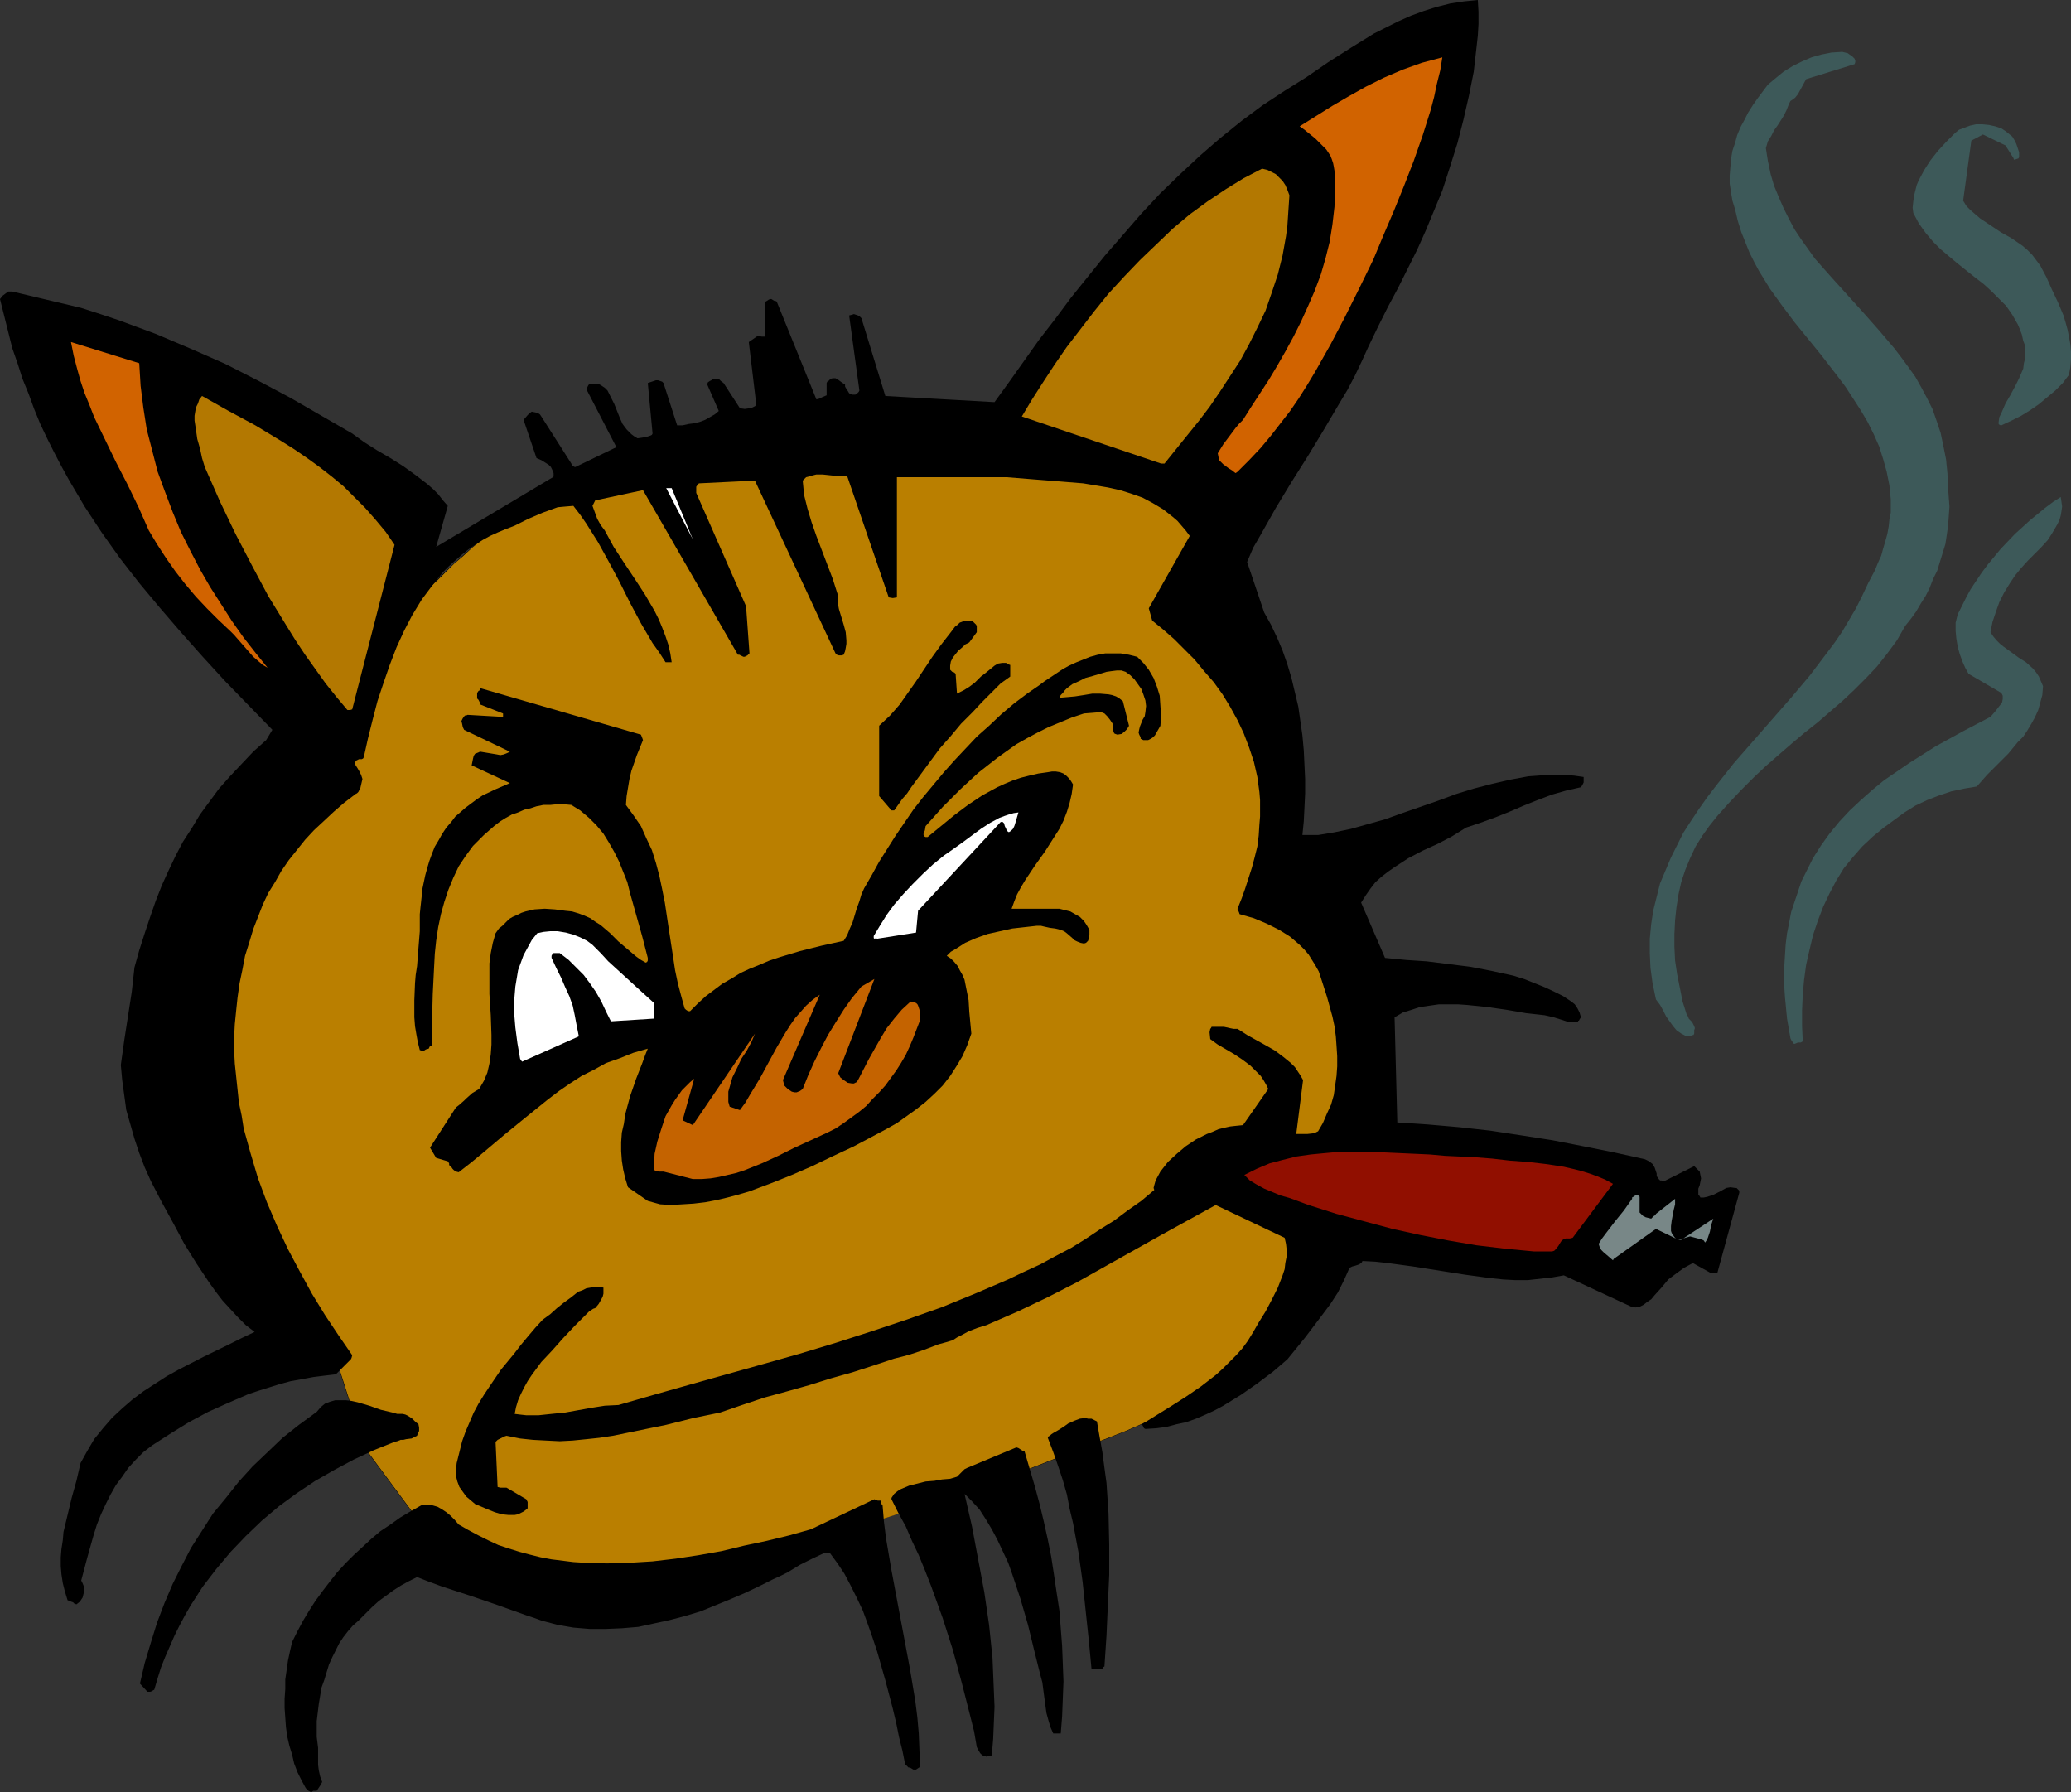 <?xml version="1.0" encoding="UTF-8" standalone="no"?>
<svg
   version="1.0"
   width="129.724mm"
   height="112.245mm"
   id="svg23"
   sodipodi:docname="Cat Smoking a Cigar.wmf"
   xmlns:inkscape="http://www.inkscape.org/namespaces/inkscape"
   xmlns:sodipodi="http://sodipodi.sourceforge.net/DTD/sodipodi-0.dtd"
   xmlns="http://www.w3.org/2000/svg"
   xmlns:svg="http://www.w3.org/2000/svg">
  <rect width="100%" height="100%" fill="#333333" stroke="none"/>
  <sodipodi:namedview
     id="namedview23"
     pagecolor="#ffffff"
     bordercolor="#000000"
     borderopacity="0.25"
     inkscape:showpageshadow="2"
     inkscape:pageopacity="0.0"
     inkscape:pagecheckerboard="0"
     inkscape:deskcolor="#d1d1d1"
     inkscape:document-units="mm" />
  <defs
     id="defs1">
    <pattern
       id="WMFhbasepattern"
       patternUnits="userSpaceOnUse"
       width="6"
       height="6"
       x="0"
       y="0" />
  </defs>
  <path
     style="fill:none;stroke:#000000;stroke-width:0.162px;stroke-linecap:round;stroke-linejoin:round;stroke-miterlimit:4;stroke-dasharray:none;stroke-opacity:1"
     d="m 192.304,101.655 h -0.485 -1.616 l -2.424,0.162 -3.394,0.323 -4.04,0.485 -4.686,0.485 -5.171,0.808 -5.494,0.97 -5.979,1.293 -6.141,1.778 -6.302,1.778 -6.302,2.424 -6.141,2.747 -6.141,2.909 -5.818,3.555 -5.333,4.202 -5.01,4.04 -4.363,3.879 -3.717,3.555 -3.232,3.555 -2.909,3.071 -2.262,2.747 -1.939,2.747 -1.616,2.263 -1.293,1.939 -0.97,1.778 -0.646,1.616 -0.485,1.131 -0.485,1.131 -0.162,0.646 -0.162,0.485 v 0 l -9.373,24.08 -25.048,26.666 -0.323,-0.162 -0.646,-0.162 h -0.808 -1.131 l -1.293,0.323 -1.293,0.485 -1.293,0.97 -1.293,1.455 -1.131,1.939 -0.808,2.909 -0.485,3.555 -0.162,4.202 0.323,5.495 1.131,6.303 1.616,7.596 2.262,8.889 2.747,9.05 2.747,8.081 2.747,7.434 2.586,6.626 2.747,5.818 2.424,5.01 2.424,4.525 2.262,3.717 2.101,3.394 1.778,2.586 1.616,2.101 1.454,1.778 1.293,1.131 0.646,0.808 0.646,0.485 0.162,0.162 8.08,25.212 19.877,26.828 h 0.323 l 1.131,0.485 1.939,0.485 2.424,0.808 3.07,0.808 3.717,0.97 4.202,0.808 4.686,0.808 4.848,0.646 5.494,0.323 5.656,0.162 5.979,-0.162 6.141,-0.485 6.302,-0.97 6.464,-1.455 6.464,-1.939 6.302,-2.101 5.818,-1.939 5.656,-2.101 5.333,-1.616 4.686,-1.616 4.525,-1.293 4.202,-1.455 3.555,-1.131 3.394,-0.97 2.747,-0.808 2.424,-0.808 1.939,-0.646 1.616,-0.323 1.131,-0.323 0.646,-0.162 0.323,-0.162 37.168,-14.545 30.381,-13.414 18.746,-27.797 0.162,-0.323 0.162,-1.131 0.485,-1.939 0.485,-2.263 0.808,-2.586 0.808,-3.232 0.808,-3.232 0.97,-3.555 0.646,-3.555 0.97,-3.555 0.646,-3.555 0.808,-3.232 0.485,-3.071 0.485,-2.586 0.323,-2.263 0.162,-1.455 v -1.455 l -0.162,-2.263 v -2.747 l -0.323,-3.071 -0.162,-3.555 -0.323,-3.717 -0.485,-3.879 -0.485,-3.879 -0.646,-4.04 -0.646,-3.555 -0.808,-3.555 -0.97,-3.232 -1.293,-2.747 -1.131,-2.101 -1.616,-1.616 -1.616,-0.97 -1.616,-0.808 -1.616,-0.97 -1.131,-1.293 -1.131,-1.616 -0.97,-1.778 -0.97,-1.939 -0.646,-1.939 -0.646,-2.101 -0.485,-1.939 -0.485,-1.939 -0.323,-1.778 -0.323,-1.455 -0.162,-1.293 v -0.97 -0.646 -0.323 l -10.666,-35.878 -6.787,-27.959 -25.048,-13.252 -68.842,-8.081"
     id="path1" />
  <path
     style="fill:#ba7f00;fill-opacity:1;fill-rule:evenodd;stroke:none"
     d="m 192.304,101.655 h -0.646 -0.646 -0.808 l -1.131,0.162 h -1.454 l -1.454,0.162 -1.778,0.162 -1.939,0.162 -2.101,0.323 -2.262,0.162 -2.424,0.323 -2.424,0.485 -2.747,0.323 -2.747,0.485 -2.747,0.646 -2.909,0.646 -3.07,0.646 -6.141,1.616 -3.07,0.808 -3.232,1.131 -3.07,1.131 -3.232,1.131 -3.07,1.293 -3.07,1.293 -3.07,1.616 -3.07,1.616 -2.909,1.616 -2.909,1.939 -2.747,1.939 -2.586,2.101 -2.586,2.101 -2.424,1.939 -2.262,2.101 -2.101,1.778 -1.939,1.939 -1.778,1.778 -1.778,1.616 -1.454,1.778 -1.616,1.455 -1.293,1.616 -1.131,1.455 -1.131,1.293 -1.131,1.455 -0.808,1.293 -0.97,1.131 -0.646,1.131 -0.646,0.97 -0.646,0.97 -0.646,0.97 -0.323,0.808 -0.485,0.808 -0.323,0.808 -0.485,1.293 -0.323,0.97 -0.162,0.646 -0.162,0.485 v 0 l -9.373,24.08 -25.048,26.666 v 0 l -0.162,-0.162 h -0.646 l -0.97,-0.162 h -1.131 l -1.293,0.162 -0.646,0.323 -0.646,0.323 -0.646,0.323 -0.646,0.646 -0.808,0.646 -0.485,0.808 -0.646,0.97 -0.485,0.97 -0.485,1.293 -0.323,1.616 -0.323,1.616 -0.162,1.778 -0.162,2.101 v 2.263 l 0.162,2.586 0.323,2.747 0.323,3.071 0.485,3.394 0.485,1.778 0.323,1.939 0.485,1.939 0.485,1.939 0.485,2.101 0.485,2.101 0.646,2.263 0.646,2.424 1.293,4.525 1.454,4.525 1.293,4.202 1.454,4.04 1.454,3.717 1.293,3.555 1.293,3.394 1.293,3.232 1.293,2.909 1.293,2.909 1.293,2.586 1.293,2.424 1.293,2.424 1.131,2.101 1.131,1.939 1.131,1.778 0.97,1.778 1.131,1.616 0.97,1.293 0.808,1.293 0.97,1.131 0.808,0.97 0.646,0.97 0.646,0.646 0.646,0.646 0.646,0.646 0.323,0.485 0.323,0.323 0.323,0.323 0.323,0.162 0.162,0.162 v 0 l 8.08,25.212 19.877,26.828 h 0.162 0.162 l 0.485,0.323 0.646,0.162 0.97,0.323 0.97,0.323 1.131,0.323 1.293,0.323 1.616,0.485 1.454,0.323 1.778,0.485 1.939,0.485 2.101,0.323 2.101,0.485 2.262,0.323 2.424,0.323 2.424,0.485 2.586,0.162 2.586,0.323 2.747,0.162 2.747,0.162 h 2.909 2.909 l 3.07,-0.162 3.07,-0.162 3.07,-0.323 3.07,-0.485 3.232,-0.485 3.232,-0.646 3.07,-0.808 3.232,-0.808 3.394,-1.131 3.07,-0.97 3.232,-1.131 3.07,-0.97 2.909,-1.131 2.747,-0.808 2.747,-0.97 2.747,-0.808 2.586,-0.97 2.424,-0.808 2.424,-0.808 2.262,-0.646 2.101,-0.646 2.101,-0.646 1.939,-0.646 1.939,-0.646 1.778,-0.485 1.778,-0.646 1.616,-0.485 1.454,-0.485 1.293,-0.323 1.293,-0.485 1.131,-0.162 1.131,-0.323 0.97,-0.323 0.808,-0.323 0.646,-0.162 0.646,-0.162 0.485,-0.162 0.485,-0.162 h 0.162 l 0.323,-0.162 v 0 l 37.168,-14.545 30.381,-13.414 18.746,-27.797 v -0.162 l 0.162,-0.162 v -0.485 l 0.162,-0.808 0.323,-0.808 0.162,-0.808 0.323,-1.131 0.162,-1.131 0.485,-1.455 0.323,-1.293 0.808,-3.071 0.808,-3.394 0.808,-3.555 1.778,-7.111 0.646,-3.555 0.808,-3.232 0.323,-1.455 0.162,-1.616 0.323,-1.293 0.162,-1.293 0.162,-1.131 0.162,-0.97 0.162,-0.808 v -0.808 -1.455 l -0.162,-1.131 v -1.131 -1.293 l -0.162,-1.455 v -1.455 l -0.162,-1.616 -0.162,-3.555 -0.323,-3.717 -0.485,-3.879 -0.485,-3.879 -0.646,-4.04 -0.646,-3.717 -0.808,-3.394 -0.485,-1.616 -0.485,-1.616 -0.646,-1.455 -0.646,-1.293 -0.485,-1.131 -0.808,-1.131 -0.646,-0.808 -0.808,-0.646 -0.808,-0.646 -0.808,-0.323 -0.808,-0.323 -0.808,-0.323 -0.808,-0.485 -0.646,-0.646 -1.293,-1.293 -1.131,-1.616 -0.97,-1.778 -0.97,-1.939 -0.646,-2.101 -0.646,-1.939 -0.485,-1.939 -0.485,-1.939 -0.323,-1.778 -0.162,-1.455 -0.162,-1.455 -0.162,-0.97 v -0.323 -0.323 -0.162 l -10.666,-35.878 -6.787,-27.959 -25.048,-13.252 z"
     id="path2" />
  <path
     style="fill:#000000;fill-opacity:1;fill-rule:evenodd;stroke:none"
     d="m 74.174,423.911 h 0.808 l 0.646,-0.97 0.323,-0.485 0.323,-0.646 -0.485,-1.293 -0.323,-1.455 -0.162,-1.293 v -4.04 l -0.162,-1.293 -0.162,-1.293 v -3.717 l 0.485,-4.04 0.646,-3.879 0.646,-1.778 1.131,-3.717 0.808,-1.778 0.808,-1.616 0.808,-1.616 0.97,-1.455 1.131,-1.455 1.131,-1.293 1.293,-1.131 1.616,-1.616 1.616,-1.616 1.616,-1.455 1.778,-1.293 1.778,-1.293 1.778,-1.131 1.778,-0.97 1.939,-0.97 2.909,1.131 3.07,1.131 6.464,2.101 6.626,2.263 6.787,2.424 1.939,0.646 1.778,0.646 3.717,0.97 3.717,0.646 3.878,0.323 h 3.717 l 3.878,-0.162 3.878,-0.323 3.717,-0.808 3.717,-0.808 3.717,-0.97 3.717,-1.131 3.555,-1.455 3.555,-1.455 3.394,-1.455 3.394,-1.616 3.232,-1.616 1.778,-0.808 1.616,-0.808 2.909,-1.778 2.909,-1.455 2.747,-1.293 h 0.323 0.323 0.808 l 1.778,2.424 1.616,2.424 1.454,2.747 1.454,2.909 1.454,3.071 1.131,3.071 1.131,3.232 1.131,3.394 1.939,6.788 1.778,6.788 0.808,3.394 0.646,3.232 0.808,3.232 0.646,3.232 0.162,0.162 v 0.162 0 h 0.162 l 0.162,0.162 0.323,0.323 h 0.323 l 0.808,0.485 h 0.646 l 0.97,-0.646 -0.162,-3.879 -0.162,-4.04 -0.323,-3.717 -0.485,-3.879 -1.293,-7.757 -1.454,-7.757 -1.454,-7.757 -1.454,-7.757 -1.293,-7.596 -0.485,-3.879 -0.323,-3.879 -0.162,-0.162 -0.162,-0.323 v -0.162 -0.162 l -0.162,-0.323 h -0.646 l -0.485,-0.162 -0.323,-0.162 -15.029,7.111 -5.171,1.455 -5.333,1.293 -5.333,1.131 -5.333,1.293 -5.494,0.97 -5.333,0.808 -5.494,0.646 -5.333,0.323 -5.494,0.162 -5.333,-0.162 -2.586,-0.162 -2.586,-0.323 -2.586,-0.323 -2.586,-0.485 -2.586,-0.646 -2.424,-0.646 -2.586,-0.808 -2.424,-0.808 -2.424,-1.131 -2.262,-1.131 -2.424,-1.293 -2.262,-1.293 -0.97,-1.131 -0.97,-0.97 -0.97,-0.808 -0.97,-0.646 -1.131,-0.646 -1.131,-0.323 -1.293,-0.162 -1.454,0.162 -2.586,1.455 -2.424,1.455 -2.262,1.616 -2.424,1.616 -2.101,1.778 -2.101,1.939 -2.101,1.939 -1.939,1.939 -1.939,2.101 -1.778,2.263 -1.616,2.101 -1.778,2.424 -1.454,2.263 -1.454,2.424 -1.293,2.424 -1.293,2.586 -0.485,2.101 -0.485,2.263 -0.323,2.263 -0.323,2.263 v 2.263 l -0.162,2.263 v 2.263 l 0.162,2.263 0.162,2.263 0.323,2.263 0.485,2.101 0.646,2.101 0.485,2.101 0.808,2.101 0.97,1.939 0.97,1.778 0.323,0.323 0.323,0.323 0.323,0.162 0.323,0.162 z"
     id="path3" />
  <path
     style="fill:#000000;fill-opacity:1;fill-rule:evenodd;stroke:none"
     d="m 233.512,415.831 0.646,-0.162 h 0.323 l 0.323,-0.162 0.323,-3.879 0.162,-3.879 0.162,-3.717 -0.162,-3.879 -0.162,-3.879 -0.162,-3.879 -0.808,-7.757 -1.131,-7.757 -1.454,-7.757 -1.454,-7.757 -1.778,-7.757 1.778,1.778 1.778,1.939 1.454,2.263 1.454,2.424 1.293,2.424 1.293,2.747 1.293,2.747 0.97,2.747 1.939,5.818 1.778,6.141 1.454,5.98 1.454,5.818 0.485,1.778 0.485,3.717 0.485,3.555 0.485,1.778 0.485,1.616 0.646,1.455 h 1.778 l 0.323,-4.04 0.162,-4.202 0.162,-4.04 -0.162,-4.202 -0.162,-4.202 -0.323,-4.202 -0.323,-4.202 -0.646,-4.202 -0.646,-4.364 -0.646,-4.202 -0.808,-4.04 -0.97,-4.364 -0.97,-4.04 -1.131,-4.202 -2.424,-8.242 -0.485,-0.162 -0.97,-0.646 -0.485,-0.162 -11.635,4.848 -0.646,0.323 -0.485,0.485 -0.646,0.646 -0.646,0.646 -1.616,0.485 -1.939,0.162 -1.778,0.323 -2.101,0.162 -1.939,0.485 -1.939,0.485 -1.939,0.808 -0.808,0.485 -0.808,0.646 -0.323,0.485 -0.323,0.485 v 0.162 0.162 l 1.616,3.232 1.778,3.232 1.454,3.394 1.616,3.394 1.454,3.555 1.454,3.717 2.747,7.596 2.424,7.596 2.101,7.757 1.939,7.596 0.97,3.879 0.646,3.717 0.323,0.646 0.485,0.808 0.485,0.485 0.485,0.162 z"
     id="path4" />
  <path
     style="fill:#000000;fill-opacity:1;fill-rule:evenodd;stroke:none"
     d="m 35.067,400.477 h 0.485 l 0.485,-0.162 0.162,-0.162 0.323,-0.162 0.808,-2.747 0.808,-2.586 0.97,-2.424 1.131,-2.586 1.131,-2.586 1.131,-2.263 1.293,-2.424 1.293,-2.263 2.909,-4.525 3.232,-4.202 3.394,-4.04 3.555,-3.717 3.878,-3.717 4.04,-3.394 4.202,-3.071 4.363,-2.909 4.525,-2.586 4.525,-2.424 4.848,-2.263 4.848,-1.939 0.646,-0.162 0.808,-0.323 h 0.646 l 0.646,-0.162 1.293,-0.162 0.646,-0.323 0.646,-0.323 0.162,-0.485 0.323,-0.646 v -0.808 l -0.162,-0.808 -0.646,-0.485 -0.808,-0.808 -0.97,-0.646 -0.646,-0.323 -0.646,-0.162 h -1.293 l -1.131,-0.323 -2.747,-0.646 -2.747,-0.97 -2.747,-0.808 -1.454,-0.323 -1.293,-0.162 H 80.638 79.346 l -1.131,0.323 -1.293,0.485 -0.97,0.808 -0.97,1.131 -4.202,3.071 -3.878,3.071 -3.555,3.394 -3.555,3.394 -3.232,3.555 -3.07,3.879 -3.07,3.717 -2.586,4.04 -2.586,4.04 -2.262,4.364 -2.101,4.202 -1.939,4.525 -1.778,4.687 -1.454,4.687 -1.454,4.848 -1.131,4.848 1.778,1.939 z"
     id="path5" />
  <path
     style="fill:#000000;fill-opacity:1;fill-rule:evenodd;stroke:none"
     d="m 259.368,395.144 h 1.293 l 0.162,-0.162 h 0.162 v 0 l 0.162,-0.162 v -0.162 l 0.323,-0.162 0.485,-7.273 0.323,-7.273 0.323,-7.111 v -7.273 l -0.162,-7.273 -0.485,-7.273 -0.485,-3.555 -0.485,-3.717 -0.646,-3.555 -0.646,-3.717 -0.646,-0.323 -0.646,-0.323 h -0.808 l -0.646,-0.162 -1.293,0.162 -1.293,0.485 -1.454,0.646 -1.131,0.808 -1.293,0.808 -1.131,0.646 -0.485,0.323 -0.323,0.323 -0.323,0.162 -0.162,0.323 1.293,3.394 1.131,3.232 1.131,3.394 0.97,3.394 0.646,3.394 0.808,3.394 1.293,6.949 0.97,6.949 1.454,13.737 0.646,6.788 h 0.323 z"
     id="path6" />
  <path
     style="fill:#000000;fill-opacity:1;fill-rule:evenodd;stroke:none"
     d="m 18.907,379.144 0.323,-0.485 0.323,-0.485 0.162,-0.646 0.162,-0.646 v -0.646 -0.646 l -0.323,-0.808 -0.323,-0.646 1.454,-5.495 1.454,-5.172 0.808,-2.586 0.97,-2.424 1.131,-2.424 1.131,-2.263 1.293,-2.263 1.454,-1.939 1.454,-2.101 1.778,-1.939 1.778,-1.778 2.101,-1.616 2.262,-1.455 2.262,-1.455 4.202,-2.586 4.525,-2.424 4.686,-2.101 4.848,-2.101 2.424,-0.808 2.586,-0.808 2.586,-0.808 2.424,-0.646 2.747,-0.485 2.586,-0.485 2.586,-0.323 2.747,-0.323 3.555,-3.555 v 0 l 0.162,-0.323 0.162,-0.646 -3.232,-4.687 -3.232,-4.848 -3.07,-5.01 -2.909,-5.333 -2.747,-5.172 -2.586,-5.495 -2.424,-5.656 -2.101,-5.656 -1.778,-5.98 -0.808,-2.909 -0.808,-2.909 -0.485,-3.071 -0.646,-3.071 -0.323,-3.071 -0.323,-3.071 -0.323,-3.071 -0.162,-3.071 v -3.232 l 0.162,-3.071 0.323,-3.232 0.323,-3.071 0.485,-3.394 0.646,-3.071 0.646,-3.394 0.97,-3.071 0.97,-3.232 1.131,-2.909 1.131,-2.909 1.293,-2.747 1.616,-2.586 1.454,-2.586 1.778,-2.586 1.939,-2.424 1.939,-2.424 2.101,-2.263 2.262,-2.101 2.424,-2.263 2.424,-2.101 2.747,-2.101 0.323,-0.162 0.323,-0.323 0.485,-0.97 0.485,-2.101 -0.162,-0.485 -0.162,-0.485 -0.485,-0.97 -0.485,-0.808 -0.323,-0.485 -0.162,-0.485 0.162,-0.485 0.162,-0.162 0.646,-0.323 h 0.646 l 0.323,-0.162 0.162,-0.323 0.97,-4.364 1.131,-4.525 1.131,-4.364 1.454,-4.364 1.454,-4.202 1.616,-4.202 1.778,-3.879 1.939,-3.717 2.262,-3.717 2.424,-3.232 2.586,-3.232 1.454,-1.455 1.454,-1.293 1.454,-1.293 1.616,-1.293 1.616,-1.131 1.778,-1.131 1.778,-0.97 1.778,-0.808 1.939,-0.808 2.101,-0.808 3.232,-1.616 3.394,-1.455 1.778,-0.646 1.778,-0.646 1.778,-0.162 1.939,-0.162 1.616,2.101 1.454,2.101 2.747,4.364 2.586,4.687 2.586,4.848 2.424,4.848 2.586,4.848 2.747,4.687 1.616,2.263 1.454,2.263 h 1.454 l -0.323,-2.101 -0.485,-2.101 -0.646,-1.939 -0.808,-2.101 -0.808,-1.939 -0.97,-1.939 -2.262,-3.879 -2.424,-3.717 -2.586,-3.879 -2.424,-3.717 -2.101,-3.879 -0.485,-0.646 -0.485,-0.646 -0.808,-1.455 -1.131,-3.071 0.162,-0.323 0.162,-0.323 0.323,-0.646 11.312,-2.424 22.462,38.949 h 0.323 l 0.323,0.162 0.646,0.323 h 0.323 l 0.323,-0.162 0.323,-0.162 0.485,-0.485 -0.808,-11.151 -11.797,-26.828 v -0.808 -0.646 l 0.323,-0.485 0.323,-0.323 13.251,-0.646 19.069,40.888 0.323,0.323 0.485,0.162 h 0.646 l 0.485,-0.162 0.323,-0.808 0.162,-0.808 0.162,-0.97 v -0.808 l -0.162,-1.939 -0.485,-1.778 -1.131,-3.717 -0.323,-1.778 v -0.808 -0.97 l -1.131,-3.555 -1.293,-3.394 -1.293,-3.394 -1.293,-3.394 -1.131,-3.232 -0.97,-3.232 -0.808,-3.232 -0.323,-3.394 0.323,-0.323 0.485,-0.485 0.646,-0.162 0.485,-0.162 1.293,-0.323 h 1.454 l 3.07,0.323 h 1.454 1.293 l 9.858,28.767 0.97,0.162 0.97,-0.162 v -28.444 h 26.018 l 5.979,0.485 6.141,0.485 5.979,0.485 2.909,0.485 2.909,0.485 2.909,0.646 2.586,0.808 2.747,0.97 2.424,1.293 2.424,1.455 2.262,1.778 1.131,0.97 0.97,1.131 0.97,1.131 0.97,1.293 -9.696,17.131 0.808,2.909 2.586,2.101 2.586,2.263 2.424,2.424 2.424,2.424 2.262,2.747 2.262,2.586 2.101,2.909 1.778,2.909 1.778,3.232 1.454,3.071 1.293,3.394 1.131,3.394 0.808,3.555 0.485,3.555 0.162,1.939 v 1.939 1.939 l -0.162,1.939 -0.162,2.586 -0.323,2.586 -0.646,2.586 -0.646,2.424 -1.616,5.01 -0.808,2.263 -0.97,2.424 v 0.162 l 0.323,0.646 0.162,0.485 3.394,0.97 3.07,1.293 2.909,1.455 1.293,0.808 1.293,0.808 1.131,0.97 1.131,0.97 1.131,1.131 0.97,1.131 0.808,1.293 0.808,1.293 0.808,1.455 0.485,1.455 1.454,4.525 1.293,4.687 0.485,2.263 0.323,2.424 0.162,2.263 0.162,2.424 v 2.424 l -0.162,2.263 -0.323,2.263 -0.323,2.263 -0.646,2.263 -0.97,2.101 -0.97,2.263 -1.131,1.939 -0.646,0.323 -0.485,0.162 -1.454,0.162 h -1.293 -1.293 l 1.616,-12.767 -0.646,-1.131 -0.646,-0.97 -0.646,-0.97 -0.97,-0.97 -1.778,-1.455 -1.939,-1.455 -2.262,-1.293 -4.363,-2.424 -2.262,-1.455 h -0.97 l -0.808,-0.162 -1.454,-0.323 h -1.454 -1.454 l -0.162,0.323 -0.162,0.162 -0.162,0.808 0.162,1.616 1.778,1.293 1.939,1.131 1.939,1.131 1.939,1.293 1.939,1.455 1.616,1.616 0.808,0.808 0.646,0.97 0.646,1.131 0.485,0.97 -5.979,8.566 -1.616,0.162 -1.454,0.162 -1.454,0.323 -1.293,0.323 -1.454,0.646 -1.293,0.485 -2.586,1.293 -2.424,1.616 -2.101,1.778 -2.101,1.939 -1.778,2.263 -1.131,2.101 -0.323,1.131 -0.162,0.646 0.162,0.485 -3.07,2.586 -3.232,2.263 -3.232,2.424 -3.394,2.101 -3.394,2.263 -3.394,2.101 -3.717,1.939 -3.555,1.939 -3.878,1.778 -3.717,1.778 -7.918,3.394 -7.918,3.232 -8.242,2.909 -8.242,2.747 -8.565,2.747 -8.565,2.586 -8.565,2.424 -17.291,4.848 -8.565,2.424 -8.403,2.424 -3.232,0.162 -3.07,0.485 -6.302,1.131 -3.232,0.323 -3.07,0.323 h -2.909 l -1.454,-0.162 -1.293,-0.162 0.323,-1.616 0.485,-1.616 0.646,-1.455 0.808,-1.616 0.808,-1.455 0.97,-1.455 2.262,-3.071 2.586,-2.747 2.586,-2.909 2.747,-2.909 2.747,-2.747 0.646,-0.646 0.485,-0.323 0.485,-0.323 0.485,-0.162 0.808,-0.97 0.646,-1.131 0.323,-0.646 0.162,-0.646 v -0.808 -0.646 l -1.131,-0.162 h -0.97 l -0.97,0.162 -0.97,0.162 -0.97,0.485 -0.97,0.323 -1.616,1.293 -1.778,1.293 -1.616,1.293 -1.616,1.455 -1.778,1.293 -1.778,1.939 -1.778,2.101 -1.616,1.939 -1.616,2.101 -3.07,3.717 -2.747,4.04 -1.293,1.939 -1.293,2.101 -1.131,2.101 -0.97,2.263 -0.97,2.263 -0.808,2.263 -0.646,2.586 -0.646,2.586 -0.162,1.616 v 1.455 l 0.323,1.293 0.485,1.293 0.808,1.131 0.808,1.131 0.97,0.808 1.131,0.97 3.07,1.293 1.616,0.646 1.616,0.485 1.616,0.162 h 1.454 l 0.808,-0.162 0.646,-0.323 0.646,-0.323 0.646,-0.485 h 0.162 l 0.162,-0.323 v -0.162 -0.485 -0.808 l -0.162,-0.323 -0.162,-0.323 -4.686,-2.747 h -0.97 -0.485 l -0.646,-0.162 -0.485,-10.666 0.485,-0.485 0.646,-0.323 0.646,-0.323 0.323,-0.162 0.485,-0.162 3.232,0.646 3.07,0.323 3.07,0.162 3.232,0.162 3.07,-0.162 3.232,-0.323 3.07,-0.323 3.232,-0.485 6.302,-1.293 6.302,-1.293 6.464,-1.616 6.302,-1.293 5.171,-1.778 5.333,-1.778 5.333,-1.455 5.171,-1.455 5.171,-1.616 5.171,-1.455 5.01,-1.616 4.848,-1.616 1.939,-0.485 1.778,-0.485 3.394,-1.131 3.394,-1.293 1.778,-0.485 1.616,-0.485 0.97,-0.646 0.97,-0.485 1.778,-0.97 2.101,-0.808 2.101,-0.646 3.717,-1.616 3.717,-1.616 7.11,-3.394 6.949,-3.555 6.626,-3.717 6.626,-3.717 6.626,-3.717 6.464,-3.555 6.464,-3.555 16.322,7.757 0.323,1.455 0.162,1.455 v 1.455 l -0.323,1.616 -0.162,1.455 -0.485,1.455 -1.131,2.909 -1.454,2.909 -1.454,2.747 -1.616,2.586 -1.293,2.263 -1.293,2.101 -1.293,1.778 -1.454,1.616 -1.616,1.616 -1.616,1.616 -1.616,1.455 -3.555,2.747 -3.555,2.424 -3.555,2.263 -3.394,2.101 -3.394,2.101 0.162,0.323 0.162,0.323 0.162,0.323 0.323,0.162 2.586,-0.162 2.424,-0.323 2.424,-0.646 2.262,-0.485 2.262,-0.808 2.262,-0.97 2.101,-0.97 2.101,-1.131 2.101,-1.293 2.101,-1.293 3.717,-2.586 3.878,-2.909 3.394,-2.909 4.202,-5.172 4.04,-5.333 1.939,-2.586 1.778,-2.747 1.454,-2.909 1.293,-2.909 0.323,-0.162 0.323,-0.162 0.646,-0.162 0.485,-0.162 0.485,-0.162 0.485,-0.323 0.162,-0.162 0.162,-0.323 3.07,0.162 2.909,0.323 5.979,0.808 6.141,0.97 6.141,0.97 5.979,0.808 3.07,0.323 2.909,0.162 h 2.909 l 2.909,-0.323 2.909,-0.323 2.747,-0.485 15.998,7.434 0.97,0.162 0.97,-0.162 0.97,-0.485 0.808,-0.646 0.97,-0.646 0.808,-0.97 1.616,-1.778 0.808,-0.97 0.808,-0.97 1.939,-1.455 1.778,-1.293 2.101,-1.131 4.363,2.424 h 0.646 l 0.323,-0.162 h 0.485 l 5.171,-18.909 v -0.485 l -0.323,-0.323 -0.323,-0.323 h -0.323 l -1.131,-0.162 -0.97,0.162 -1.454,0.808 -1.616,0.808 -1.454,0.485 -0.808,0.162 h -0.808 l -0.162,-0.323 -0.323,-0.323 v -0.808 -0.646 l 0.323,-0.808 0.323,-1.616 -0.162,-0.808 -0.162,-0.808 -0.646,-0.646 -0.162,-0.162 -0.485,-0.485 -7.11,3.555 h -0.323 l -0.323,-0.162 h -0.323 l -0.323,-0.323 -0.162,-0.323 -0.323,-0.323 v -0.646 l -0.162,-0.485 -0.323,-0.97 -0.485,-0.808 -0.808,-0.646 -0.97,-0.485 -7.272,-1.616 -7.272,-1.455 -7.434,-1.455 -7.272,-1.131 -7.434,-1.131 -7.272,-0.808 -7.434,-0.646 -7.272,-0.485 -0.646,-24.888 1.939,-1.131 2.101,-0.646 1.939,-0.646 2.262,-0.323 2.262,-0.323 h 2.262 2.262 l 2.262,0.162 4.686,0.485 4.525,0.646 4.686,0.808 4.363,0.485 2.101,0.485 2.101,0.646 0.97,0.323 0.97,0.162 h 0.97 l 0.808,-0.162 v -0.162 h 0.162 l 0.162,-0.323 0.323,-0.485 -0.323,-1.131 -0.485,-0.97 -0.646,-0.97 -0.808,-0.646 -1.939,-1.293 -1.939,-0.97 -2.424,-1.131 -2.424,-0.97 -2.424,-0.97 -2.586,-0.808 -5.171,-1.131 -5.01,-0.97 -5.171,-0.646 -5.171,-0.646 -4.848,-0.323 -5.01,-0.485 -5.656,-13.091 1.131,-1.778 1.131,-1.616 1.131,-1.455 1.454,-1.293 1.454,-1.131 1.616,-1.131 3.232,-2.101 3.394,-1.778 3.555,-1.616 3.394,-1.778 3.394,-2.101 3.394,-1.131 3.555,-1.293 3.232,-1.293 3.394,-1.455 3.232,-1.293 3.394,-1.293 3.394,-0.97 3.555,-0.808 0.323,-0.485 0.323,-0.646 v -0.646 -0.646 l -2.262,-0.323 -2.101,-0.162 h -2.262 -2.101 l -2.101,0.162 -2.262,0.162 -4.363,0.808 -4.202,0.97 -4.363,1.131 -4.202,1.293 -4.363,1.616 -4.202,1.455 -4.202,1.455 -4.04,1.455 -4.04,1.131 -4.04,1.131 -3.878,0.808 -1.939,0.323 -1.939,0.323 h -1.939 -1.778 l 0.323,-3.232 0.162,-3.232 0.162,-3.394 v -3.394 l -0.162,-3.394 -0.162,-3.394 -0.323,-3.555 -0.485,-3.394 -0.485,-3.394 -0.808,-3.394 -0.808,-3.394 -0.97,-3.232 -1.131,-3.232 -1.293,-3.071 -1.454,-3.071 -1.616,-2.909 -4.04,-11.959 1.454,-3.394 1.778,-3.071 3.555,-6.303 3.717,-6.141 3.878,-6.141 3.717,-6.141 3.717,-6.303 1.939,-3.232 1.778,-3.394 1.616,-3.394 1.616,-3.555 2.262,-4.687 2.262,-4.525 2.424,-4.525 2.262,-4.525 2.262,-4.525 2.101,-4.687 1.939,-4.687 1.939,-4.687 1.778,-5.495 1.778,-5.656 1.454,-5.656 1.293,-5.656 1.131,-5.656 0.646,-5.656 0.323,-2.909 0.162,-2.747 V 2.747 L 349.864,0 l -3.232,0.323 -3.232,0.485 -3.232,0.808 -3.07,0.97 -3.07,1.131 -2.909,1.293 -2.909,1.455 -2.909,1.455 -5.494,3.394 -5.333,3.394 -2.586,1.778 -2.586,1.778 -5.171,3.232 -5.171,3.394 -5.01,3.717 -5.01,4.04 -4.848,4.202 -4.686,4.364 -4.686,4.525 -4.525,4.848 -4.202,4.848 -4.363,5.01 -4.04,5.01 -4.04,5.01 -3.717,5.01 -3.878,5.01 -3.555,5.01 -3.555,5.01 -3.394,4.687 -25.856,-1.455 -5.656,-18.424 -0.162,-0.162 -0.162,-0.162 -0.162,-0.162 h -0.162 l -0.162,-0.162 -0.485,-0.162 -0.485,-0.162 -0.485,0.162 -0.646,0.162 2.424,17.777 -0.162,0.323 -0.485,0.485 -0.323,0.162 h -0.646 l -0.808,-0.323 -0.485,-0.808 -0.323,-0.485 -0.162,-0.323 v -0.485 l -0.323,-0.162 -0.485,-0.323 -0.646,-0.485 -0.808,-0.485 h -0.646 l -0.646,0.162 -0.162,0.323 -0.485,0.323 -0.162,0.323 v 2.909 l -1.131,0.485 -0.646,0.323 -0.646,0.162 -9.373,-23.111 -0.162,-0.162 h -0.323 l -0.808,-0.485 h -0.323 l -0.323,0.162 -0.485,0.323 -0.323,0.162 v 8.242 h -0.808 l -0.97,-0.162 -2.101,1.455 1.778,14.868 -0.323,0.323 -0.323,0.162 -0.323,0.162 -0.646,0.162 -1.131,0.162 -1.131,-0.162 -3.878,-5.98 -0.646,-0.485 -0.485,-0.485 h -1.454 l -0.323,0.323 -0.323,0.162 -0.485,0.323 -0.162,0.485 2.747,6.303 -0.97,0.808 -1.131,0.646 -1.131,0.646 -1.293,0.485 -1.293,0.323 -1.293,0.162 -1.454,0.323 h -1.293 l -3.232,-10.02 -0.323,-0.323 -0.485,-0.162 -0.485,-0.162 h -0.485 l -0.97,0.323 -0.97,0.323 1.131,11.959 -0.162,0.323 -0.323,0.162 -0.97,0.323 -0.97,0.162 -1.131,0.162 -0.808,-0.485 -0.646,-0.485 -1.131,-1.131 -0.97,-1.293 -0.646,-1.455 -0.646,-1.616 -0.646,-1.616 -0.808,-1.616 -0.808,-1.616 -0.323,-0.323 -0.323,-0.323 -0.485,-0.323 -0.485,-0.323 -0.646,-0.323 h -0.646 -0.646 l -0.808,0.162 v 0 l -0.162,0.162 -0.162,0.323 -0.323,0.646 7.11,13.737 -9.696,4.687 h -0.162 l -0.323,-0.162 -0.323,-0.162 -0.162,-0.485 -7.11,-11.151 -0.323,-0.485 -0.485,-0.323 -0.646,-0.162 -0.808,-0.162 -0.485,0.323 -0.485,0.485 -0.97,1.131 3.07,9.05 1.131,0.485 1.293,0.808 0.485,0.323 0.485,0.485 0.323,0.646 0.323,0.808 v 0.323 0.485 l -0.162,0.162 -27.634,16.485 2.747,-9.697 -1.131,-1.293 -1.131,-1.455 -1.293,-1.293 -1.293,-1.131 -2.747,-2.101 -2.909,-2.101 -3.07,-1.939 -3.07,-1.778 -3.07,-1.939 -2.909,-2.101 L 76.114,98.422 68.842,94.22 61.246,90.18 53.328,86.14 45.248,82.584 41.046,80.807 36.845,79.029 32.482,77.413 28.118,75.797 23.755,74.342 19.23,72.888 2.909,69.009 H 1.939 L 1.293,69.494 0.646,69.978 0,70.787 l 0.97,3.879 0.97,3.879 0.97,3.879 1.293,3.717 1.131,3.555 1.454,3.555 1.293,3.555 1.454,3.555 1.616,3.394 1.616,3.232 1.778,3.394 1.778,3.232 3.717,6.303 4.04,6.141 4.363,6.141 4.525,5.818 4.848,5.818 5.01,5.818 5.171,5.818 5.333,5.818 5.494,5.656 5.656,5.818 -1.454,2.424 -3.07,2.747 -2.747,2.909 -2.747,2.909 -2.586,2.909 -2.262,3.071 -2.262,3.071 -1.939,3.232 -2.101,3.232 -1.778,3.394 -1.616,3.394 -1.616,3.555 -1.454,3.717 -1.293,3.717 -1.293,3.879 -1.293,4.04 -1.131,4.04 -0.646,5.818 -1.778,11.475 -0.808,5.818 0.323,3.555 0.485,3.555 0.485,3.555 0.97,3.394 0.97,3.394 1.131,3.394 1.293,3.394 1.454,3.232 2.586,5.01 2.747,5.01 2.586,4.848 2.909,4.687 2.909,4.364 1.616,2.263 1.616,2.101 1.778,1.939 1.778,1.939 1.939,1.939 2.101,1.616 -3.07,1.455 -2.909,1.455 -5.979,2.909 -5.979,3.071 -2.909,1.616 -2.747,1.778 -2.747,1.778 -2.586,1.939 -2.424,2.101 -2.424,2.263 -2.101,2.424 -2.101,2.586 -1.616,2.747 -1.616,2.909 -0.97,4.202 -1.131,4.04 -0.97,4.04 -0.97,4.04 -0.162,1.939 -0.323,2.101 -0.162,1.939 v 2.101 l 0.162,1.939 0.323,2.101 0.485,1.939 0.646,2.101 0.485,0.162 0.323,0.162 0.485,0.162 0.323,0.323 0.485,0.162 z"
     id="path7" />
  <path
     style="fill:#788787;fill-opacity:1;fill-rule:evenodd;stroke:none"
     d="m 382.022,298.015 10.019,-7.111 5.333,2.586 2.747,-0.808 2.424,0.646 0.485,0.162 0.323,0.162 0.323,0.485 0.323,-0.485 0.323,-0.646 0.485,-1.455 0.323,-1.616 0.485,-1.455 -7.595,5.01 h -0.485 l -0.485,-0.162 h -0.162 l -0.485,-0.485 -0.323,-0.485 -0.323,-0.485 -0.162,-0.485 v -1.131 l 0.162,-1.293 0.485,-2.586 0.323,-1.293 v -1.293 l -4.525,3.555 -0.162,0.323 -0.323,0.162 -0.646,0.646 -0.646,-0.162 -0.646,-0.162 -0.646,-0.323 -0.485,-0.485 -0.323,-0.323 v -0.323 -0.808 -0.646 -1.455 -0.485 l -0.323,-0.323 -0.162,-0.162 h -0.323 l -0.646,0.485 -0.323,0.162 v 0.323 l -1.939,2.747 -2.101,2.586 -2.101,2.747 -0.97,1.293 -0.808,1.293 0.162,0.485 0.162,0.485 0.323,0.485 0.485,0.485 1.131,0.97 1.131,0.97 z"
     id="path8" />
  <path
     style="fill:#910f00;fill-opacity:1;fill-rule:evenodd;stroke:none"
     d="m 363.115,296.237 h 4.363 l 0.485,-0.162 0.323,-0.323 0.646,-0.808 0.485,-0.808 0.323,-0.485 0.485,-0.323 0.485,-0.162 h 0.97 l 0.646,-0.162 9.534,-12.767 -1.778,-0.97 -1.939,-0.808 -1.778,-0.646 -2.101,-0.646 -1.939,-0.485 -2.101,-0.485 -4.202,-0.646 -4.202,-0.485 -4.363,-0.323 -4.202,-0.485 -4.202,-0.323 -6.949,-0.323 -3.555,-0.323 -3.555,-0.162 -7.11,-0.323 -3.555,-0.162 h -3.555 -3.555 l -3.555,0.323 -3.394,0.323 -3.394,0.485 -3.232,0.808 -3.07,0.808 -3.07,1.293 -2.909,1.455 1.293,1.293 1.616,0.97 1.778,0.97 1.939,0.808 1.939,0.808 2.262,0.646 4.363,1.616 6.626,2.101 6.626,1.778 6.626,1.778 6.626,1.455 6.626,1.293 6.626,1.131 6.787,0.808 z"
     id="path9" />
  <path
     style="fill:#000000;fill-opacity:1;fill-rule:evenodd;stroke:none"
     d="m 156.267,285.086 2.586,0.162 2.747,-0.162 2.586,-0.162 2.747,-0.323 2.586,-0.485 2.747,-0.646 2.424,-0.646 2.747,-0.808 5.171,-1.939 4.848,-1.939 4.848,-2.101 4.686,-2.263 5.171,-2.424 5.171,-2.747 2.424,-1.293 2.586,-1.455 2.262,-1.616 2.262,-1.616 2.262,-1.778 2.101,-1.939 1.939,-1.939 1.778,-2.263 1.454,-2.263 1.454,-2.424 1.131,-2.586 0.97,-2.747 -0.485,-5.172 -0.162,-2.747 -0.485,-2.424 -0.485,-2.424 -0.485,-1.131 -0.646,-1.131 -0.485,-0.97 -0.808,-0.97 -0.808,-0.808 -0.97,-0.646 0.97,-0.97 1.131,-0.646 2.262,-1.455 2.586,-1.131 2.747,-0.97 2.909,-0.646 2.909,-0.646 2.909,-0.323 2.909,-0.323 h 0.97 l 0.646,0.162 1.454,0.323 1.293,0.162 1.293,0.323 0.808,0.323 0.646,0.485 1.293,1.131 0.485,0.485 0.646,0.323 0.808,0.323 0.808,0.162 0.485,-0.162 0.162,-0.162 0.323,-0.323 0.162,-0.485 0.162,-0.97 v -1.131 l -0.646,-1.131 -0.646,-0.97 -0.97,-0.97 -1.131,-0.646 -1.131,-0.646 -1.293,-0.323 -1.293,-0.323 h -1.454 -9.858 l 0.646,-1.778 0.646,-1.616 0.97,-1.778 0.97,-1.616 2.262,-3.394 2.424,-3.394 2.262,-3.555 1.131,-1.778 0.97,-1.939 0.808,-2.101 0.646,-2.101 0.485,-2.101 0.323,-2.263 -0.485,-0.808 -0.485,-0.646 -0.646,-0.646 -0.646,-0.485 -0.808,-0.323 -0.97,-0.162 h -0.97 l -0.97,0.162 -2.262,0.323 -2.101,0.485 -1.939,0.485 -1.939,0.646 -1.939,0.808 -1.778,0.808 -1.778,0.97 -1.778,0.97 -3.394,2.263 -3.232,2.424 -6.302,5.172 h -0.485 l -0.323,-0.162 -0.162,-0.323 v -0.323 l 0.323,-0.808 0.162,-0.97 4.04,-4.525 2.101,-2.101 2.101,-2.101 2.101,-1.939 2.101,-1.939 2.262,-1.778 2.262,-1.778 2.262,-1.616 2.262,-1.616 2.586,-1.455 2.424,-1.293 2.586,-1.293 2.747,-1.131 2.747,-1.131 2.909,-0.97 2.101,-0.162 1.939,-0.162 0.808,0.323 0.646,0.646 0.646,0.808 0.646,0.97 v 0.485 0.323 l 0.162,0.97 0.162,0.162 v 0.323 l 0.323,0.162 0.485,0.162 0.97,-0.162 0.646,-0.485 0.646,-0.646 0.485,-0.808 -1.454,-5.818 -0.808,-0.646 -0.808,-0.485 -0.97,-0.323 -0.808,-0.162 -1.939,-0.162 h -1.939 l -1.939,0.323 -2.101,0.323 -1.778,0.162 -1.939,0.162 0.323,-0.646 0.485,-0.485 0.485,-0.646 0.485,-0.485 1.293,-0.97 1.454,-0.646 1.616,-0.808 1.778,-0.485 1.616,-0.485 1.616,-0.485 1.131,-0.162 1.293,-0.162 h 1.131 l 0.97,0.323 1.131,0.808 0.97,0.97 0.808,1.131 0.808,1.131 0.485,1.293 0.485,1.455 0.162,1.293 -0.162,1.455 -0.162,0.97 -0.485,0.808 -0.646,1.616 -0.162,0.646 -0.162,0.808 0.162,0.485 0.323,0.646 v 0.323 l 0.323,0.162 0.323,0.162 h 0.485 0.646 l 0.646,-0.323 0.485,-0.323 0.485,-0.485 0.646,-1.131 0.646,-1.131 0.162,-2.424 -0.162,-2.263 -0.162,-2.424 -0.646,-2.101 -0.808,-2.101 -1.131,-1.939 -1.293,-1.616 -1.454,-1.455 -1.939,-0.485 -1.939,-0.323 h -1.939 -1.778 l -1.778,0.323 -1.778,0.485 -1.616,0.646 -1.616,0.646 -1.778,0.808 -1.454,0.808 -2.909,1.939 -1.454,0.97 -1.293,0.97 -2.586,1.778 -3.232,2.424 -3.07,2.586 -2.909,2.747 -2.909,2.586 -2.747,2.909 -2.586,2.747 -2.586,2.909 -2.424,2.909 -2.424,2.909 -2.262,2.909 -2.101,3.071 -2.101,3.071 -1.939,3.071 -1.939,3.071 -1.778,3.232 -1.778,3.071 -0.646,1.455 -0.485,1.616 -0.646,1.778 -0.485,1.616 -0.485,1.616 -0.646,1.455 -0.646,1.616 -0.808,1.293 -5.171,1.131 -5.171,1.293 -4.848,1.455 -2.424,0.808 -2.262,0.97 -2.424,0.97 -2.101,0.97 -2.101,1.293 -2.262,1.293 -1.939,1.455 -1.939,1.455 -1.939,1.778 -1.778,1.778 h -0.485 l -0.485,-0.323 -0.323,-0.323 -0.808,-2.909 -0.808,-3.071 -0.646,-3.071 -0.485,-3.232 -0.97,-6.303 -0.97,-6.465 -0.646,-3.232 -0.646,-3.071 -0.808,-3.071 -0.97,-3.071 -1.293,-2.747 -1.293,-2.909 -1.778,-2.586 -1.778,-2.424 0.162,-2.101 0.323,-1.939 0.323,-1.939 0.485,-2.101 1.293,-3.717 1.454,-3.555 v 0 l -0.162,-0.485 -0.323,-0.808 -37.976,-10.99 -0.162,0.162 v 0.323 l -0.323,0.162 -0.323,0.485 v 1.293 l 0.323,0.323 0.162,0.323 0.162,0.323 0.162,0.485 5.333,2.101 v 0.808 l -8.403,-0.485 -0.323,0.162 h -0.323 l -0.485,0.646 -0.162,0.323 -0.162,0.323 0.162,0.646 0.162,0.808 0.323,0.646 10.827,5.172 -0.646,0.323 -0.808,0.323 -0.808,0.162 -0.808,-0.162 -1.939,-0.323 -1.939,-0.323 h -0.162 l -0.323,0.162 -0.808,0.323 -0.323,0.485 -0.162,0.646 -0.162,0.808 -0.162,0.808 9.05,4.202 -3.394,1.455 -3.07,1.455 -1.454,0.97 -2.586,1.939 -1.293,1.131 -1.131,0.97 -0.97,1.293 -1.131,1.293 -0.97,1.455 -0.808,1.455 -0.97,1.616 -0.646,1.616 -0.646,1.778 -0.485,1.616 -0.485,1.778 -0.646,3.071 -0.323,3.071 -0.162,1.455 -0.162,1.616 v 4.04 l -0.323,4.04 -0.323,4.202 -0.323,2.101 -0.162,1.939 -0.162,4.04 v 2.101 1.939 l 0.162,2.101 0.323,1.939 0.323,1.778 0.485,1.939 0.485,0.162 h 0.485 l 0.485,-0.323 0.646,-0.162 0.162,-0.323 0.162,-0.323 0.485,-0.162 V 241.45 l 0.162,-6.141 0.323,-6.465 0.162,-3.071 0.323,-3.071 0.485,-3.232 0.646,-3.071 0.808,-2.909 0.97,-2.909 1.131,-2.747 1.293,-2.747 1.616,-2.424 1.778,-2.424 1.293,-1.293 1.293,-1.293 1.293,-1.131 1.293,-1.131 1.293,-0.97 1.293,-0.808 1.454,-0.808 1.454,-0.485 1.454,-0.646 1.454,-0.323 1.454,-0.485 1.616,-0.323 h 1.616 l 1.616,-0.162 h 1.616 l 1.778,0.162 2.101,1.293 2.101,1.778 1.778,1.778 1.616,1.939 1.293,2.101 1.293,2.263 1.131,2.263 0.97,2.424 0.97,2.424 0.646,2.586 1.454,5.172 1.454,5.172 1.293,5.01 v 0.646 l -0.162,0.323 -0.323,0.162 -1.131,-0.646 -1.131,-0.808 -2.101,-1.778 -2.101,-1.778 -1.939,-1.939 -2.262,-1.939 -1.293,-0.808 -1.131,-0.808 -1.454,-0.646 -1.293,-0.485 -1.616,-0.485 -1.616,-0.162 -2.424,-0.323 -2.424,-0.162 -2.424,0.162 -2.101,0.485 -0.97,0.323 -0.97,0.485 -1.131,0.485 -0.808,0.485 -0.808,0.808 -0.808,0.808 -0.808,0.646 -0.808,1.131 -0.646,2.263 -0.485,2.424 -0.323,2.424 v 2.424 4.848 l 0.323,5.01 0.162,4.687 v 2.263 l -0.162,2.263 -0.323,2.263 -0.485,2.101 -0.808,1.939 -1.131,1.939 -0.808,0.485 -0.808,0.485 -1.454,1.293 -0.485,0.485 -1.293,1.131 -0.646,0.485 -6.141,9.535 1.454,2.424 2.747,0.808 0.323,0.485 v 0.323 l 0.162,0.323 0.323,0.162 0.323,0.485 0.323,0.323 0.485,0.323 0.646,0.162 2.909,-2.263 2.747,-2.263 5.171,-4.364 5.171,-4.202 5.01,-4.04 2.747,-2.101 2.586,-1.778 2.747,-1.778 2.909,-1.455 2.909,-1.616 3.232,-1.131 3.232,-1.293 3.394,-0.97 -0.646,1.616 -0.646,1.778 -1.454,3.717 -1.454,4.202 -1.131,4.202 -0.323,2.263 -0.485,2.101 -0.162,2.263 v 2.101 l 0.162,2.263 0.323,2.101 0.485,2.101 0.646,2.101 4.686,3.232 z"
     id="path10" />
  <path
     style="fill:#c46300;fill-opacity:1;fill-rule:evenodd;stroke:none"
     d="m 164.024,279.106 h 2.101 l 2.101,-0.162 1.939,-0.323 2.101,-0.485 2.101,-0.485 1.939,-0.646 4.04,-1.616 3.878,-1.778 3.878,-1.939 3.878,-1.778 3.878,-1.778 1.939,-0.97 1.939,-1.293 1.778,-1.293 1.778,-1.293 1.778,-1.455 1.454,-1.616 1.616,-1.616 1.454,-1.616 1.293,-1.778 1.293,-1.778 1.131,-1.778 1.131,-1.939 0.97,-2.101 0.808,-1.939 0.808,-2.101 0.808,-2.101 v -1.293 l -0.162,-1.131 -0.323,-0.97 -0.162,-0.323 -0.323,-0.323 h -0.162 l -0.323,-0.162 -0.808,-0.162 -2.101,1.939 -1.778,2.101 -1.778,2.263 -1.454,2.424 -2.747,4.848 -2.586,5.01 -0.323,0.485 -0.323,0.162 -0.323,0.162 h -0.485 l -0.97,-0.162 -0.97,-0.646 -0.808,-0.646 -0.485,-0.97 8.565,-22.303 -3.07,1.778 -2.262,2.747 -1.939,2.747 -1.939,3.071 -1.778,2.909 -1.616,3.071 -1.616,3.232 -1.454,3.232 -1.293,3.232 -0.646,0.485 -0.808,0.323 h -0.485 l -0.646,-0.162 -0.485,-0.323 -0.485,-0.323 -0.323,-0.323 -0.485,-0.485 -0.162,-0.646 -0.162,-0.646 8.726,-20.202 -1.616,1.131 -1.616,1.455 -1.293,1.455 -1.293,1.455 -1.131,1.616 -1.131,1.778 -2.101,3.555 -4.04,7.434 -2.262,3.717 -1.131,1.939 -1.293,1.778 -2.424,-0.808 -0.323,-1.131 v -1.293 -1.131 l 0.323,-1.131 0.323,-1.131 0.323,-1.131 1.131,-2.263 0.97,-2.101 1.293,-1.939 1.131,-2.101 0.808,-1.939 -14.706,21.656 -2.424,-1.131 2.747,-9.858 -0.97,0.808 -0.97,0.97 -0.97,0.97 -0.808,1.131 -0.808,1.131 -0.808,1.293 -1.454,2.586 -0.97,2.909 -0.97,3.071 -0.646,2.909 -0.162,3.071 v 0.485 l 0.162,0.323 0.162,0.162 h 0.323 l 0.646,0.162 h 0.97 z"
     id="path11" />
  <path
     style="fill:#ffffff;fill-opacity:1;fill-rule:evenodd;stroke:none"
     d="m 123.624,251.308 13.413,-5.98 -0.485,-2.424 -0.485,-2.586 -0.485,-2.263 -0.808,-2.263 -0.97,-2.101 -0.97,-2.263 -1.131,-2.263 -1.131,-2.424 v -0.485 l 0.162,-0.323 0.323,-0.323 h 1.454 l 2.101,1.616 1.778,1.778 1.778,1.778 1.454,1.939 1.454,2.101 1.293,2.263 1.131,2.424 1.131,2.263 10.181,-0.646 v -3.717 l -3.394,-3.071 -3.717,-3.394 -3.717,-3.394 -1.778,-1.939 -1.939,-1.939 -1.293,-0.97 -1.616,-0.808 -1.616,-0.646 -1.778,-0.485 -1.939,-0.323 h -1.778 l -1.616,0.162 -1.454,0.323 -1.293,1.616 -0.97,1.778 -0.97,1.778 -0.646,1.778 -0.646,1.778 -0.323,1.939 -0.323,1.939 -0.162,1.939 -0.162,1.939 v 1.939 l 0.323,3.879 0.485,3.717 0.646,3.717 0.323,0.485 z"
     id="path12" />
  <path
     style="fill:#3d5959;fill-opacity:1;fill-rule:evenodd;stroke:none"
     d="m 425.654,246.783 h 0.646 l 0.323,-0.162 0.162,-0.162 -0.162,-3.555 v -3.717 l 0.162,-3.717 0.323,-3.555 0.485,-3.555 0.808,-3.555 0.808,-3.394 1.131,-3.394 1.293,-3.394 1.454,-3.071 1.616,-3.071 1.778,-2.909 2.101,-2.586 2.262,-2.586 2.586,-2.424 2.586,-2.101 2.424,-1.778 2.424,-1.778 2.586,-1.616 2.747,-1.293 2.909,-1.131 2.909,-0.97 3.07,-0.646 2.909,-0.485 2.424,-2.747 5.01,-5.01 2.262,-2.747 1.293,-1.293 0.97,-1.455 0.97,-1.616 0.808,-1.455 0.808,-1.778 0.485,-1.778 0.485,-1.778 0.162,-2.101 -0.485,-1.131 -0.485,-1.131 -0.646,-0.97 -0.808,-0.97 -1.616,-1.455 -1.778,-1.131 -1.778,-1.293 -1.778,-1.293 -0.808,-0.646 -0.808,-0.808 -0.808,-0.97 -0.646,-0.97 0.485,-2.424 0.808,-2.424 0.808,-2.263 1.131,-2.263 1.293,-2.101 1.293,-1.939 1.454,-1.778 1.616,-1.778 1.454,-1.455 1.616,-1.616 1.616,-1.778 1.131,-1.778 1.131,-1.939 0.485,-0.97 0.323,-1.131 0.162,-0.97 0.162,-1.131 -0.162,-1.131 -0.162,-1.131 -1.778,1.131 -1.939,1.455 -1.778,1.455 -1.778,1.455 -3.555,3.232 -3.394,3.555 -3.07,3.717 -1.454,1.939 -1.293,1.939 -1.293,1.939 -1.131,2.101 -0.97,1.939 -0.97,1.939 -0.485,1.939 v 1.939 l 0.162,1.778 0.323,1.939 0.485,1.778 0.646,1.778 0.646,1.455 0.808,1.455 7.757,4.525 0.323,0.646 v 0.808 l -0.162,0.808 -0.485,0.646 -1.131,1.455 -1.131,1.293 -6.464,3.394 -6.464,3.555 -3.07,1.939 -3.07,1.939 -3.07,2.101 -3.07,2.101 -2.747,2.263 -2.747,2.424 -2.586,2.424 -2.424,2.586 -2.262,2.747 -2.101,2.909 -1.939,3.071 -1.616,3.232 -1.131,2.263 -0.808,2.424 -0.808,2.424 -0.808,2.424 -0.485,2.586 -0.485,2.424 -0.323,2.586 -0.323,5.172 v 2.424 2.586 l 0.162,2.424 0.485,5.01 0.808,4.687 0.323,0.646 0.323,0.323 0.162,0.323 h 0.162 z"
     id="path13" />
  <path
     style="fill:#3d5959;fill-opacity:1;fill-rule:evenodd;stroke:none"
     d="m 399.313,245.329 h 0.646 l 0.808,-0.323 h 0.162 l 0.162,-0.323 v -0.323 -0.485 l 0.162,-0.485 -0.162,-0.485 -0.485,-0.97 -0.808,-0.808 -0.162,-0.485 -0.323,-0.485 -0.97,-3.071 -0.646,-3.232 -0.646,-3.232 -0.485,-3.232 -0.162,-3.232 v -3.071 l 0.162,-3.232 0.323,-3.071 0.485,-3.071 0.646,-2.909 0.97,-2.909 1.131,-2.747 1.293,-2.747 1.616,-2.586 1.616,-2.263 1.939,-2.424 2.747,-3.071 2.909,-3.071 2.909,-2.909 2.909,-2.747 6.141,-5.333 3.07,-2.586 3.07,-2.424 5.979,-5.172 2.747,-2.586 2.747,-2.747 2.586,-2.747 2.424,-3.071 2.262,-3.071 1.939,-3.394 1.293,-1.616 1.293,-1.778 1.131,-1.939 1.131,-1.778 0.97,-1.939 0.808,-2.101 0.97,-1.939 0.646,-2.101 0.646,-2.101 0.646,-2.101 0.323,-2.101 0.323,-2.263 0.162,-2.263 0.162,-2.263 -0.162,-2.101 -0.162,-2.263 -0.162,-3.555 -0.323,-3.232 -0.646,-3.232 -0.646,-3.071 -0.97,-2.909 -0.97,-2.747 -1.293,-2.586 -1.293,-2.424 -1.454,-2.586 -1.616,-2.263 -1.778,-2.424 -1.616,-2.101 -3.717,-4.364 -3.717,-4.202 -7.595,-8.404 -3.717,-4.202 -1.616,-2.263 -1.616,-2.263 -1.616,-2.424 -1.293,-2.424 -1.293,-2.586 -1.131,-2.586 -1.131,-2.747 -0.808,-2.747 -0.646,-3.071 -0.485,-3.071 0.485,-1.616 0.808,-1.293 0.646,-1.293 0.808,-1.131 1.454,-2.263 0.646,-1.293 0.646,-1.616 0.323,-0.646 0.485,-0.323 0.646,-0.485 0.646,-0.808 1.939,-3.555 11.474,-3.555 0.162,-0.485 v -0.323 l -0.162,-0.485 -0.485,-0.485 -1.131,-0.808 -0.646,-0.162 -0.646,-0.162 -2.586,0.162 -2.424,0.485 -2.262,0.646 -2.262,0.97 -2.262,1.131 -2.101,1.293 -1.778,1.455 -1.939,1.616 -2.424,3.232 -1.131,1.616 -1.131,1.778 -0.808,1.616 -0.97,1.778 -0.808,1.939 -0.485,1.778 -0.646,1.939 -0.323,1.939 -0.162,1.939 -0.162,1.939 v 1.939 l 0.323,2.101 0.323,1.939 0.646,2.101 0.646,2.747 0.808,2.586 0.97,2.424 0.97,2.424 1.131,2.263 1.131,2.101 2.586,4.202 2.909,4.04 2.909,3.879 6.302,7.757 3.878,5.01 1.939,2.586 1.778,2.747 1.778,2.747 1.616,2.747 1.454,2.909 1.293,2.909 0.97,3.071 0.808,2.909 0.646,3.232 0.323,3.232 v 3.232 l -0.323,1.616 -0.162,1.616 -0.323,1.778 -0.485,1.778 -0.485,1.616 -0.485,1.778 -0.808,1.778 -0.646,1.616 -1.616,3.071 -1.454,3.071 -1.454,2.909 -1.616,2.747 -1.616,2.747 -1.778,2.586 -1.939,2.586 -4.04,5.333 -4.363,5.172 -4.525,5.172 -4.525,5.172 -4.525,5.172 -4.202,5.333 -2.101,2.747 -1.939,2.747 -1.939,2.909 -1.778,2.747 -1.454,2.909 -1.454,2.909 -1.293,3.071 -1.293,3.071 -0.808,3.232 -0.808,3.232 -0.485,3.232 -0.323,3.394 v 3.394 l 0.162,3.555 0.485,3.555 0.808,3.879 0.97,1.293 0.808,1.455 0.646,1.293 0.808,1.131 0.808,1.131 0.808,0.97 1.131,0.808 z"
     id="path14" />
  <path
     style="fill:#ffffff;fill-opacity:1;fill-rule:evenodd;stroke:none"
     d="m 207.656,222.218 9.211,-1.455 0.485,-5.172 19.554,-21.01 h 0.485 l 0.323,0.323 0.162,0.646 0.323,0.646 0.162,0.485 0.485,0.323 0.485,-0.323 0.485,-0.485 0.323,-0.646 0.162,-0.485 0.808,-2.747 -1.131,0.162 -1.131,0.323 -0.97,0.323 -1.293,0.485 -2.101,1.131 -2.262,1.455 -4.363,3.232 -2.262,1.616 -2.101,1.455 -2.586,2.101 -2.424,2.263 -2.424,2.424 -2.262,2.424 -2.101,2.424 -1.778,2.424 -1.616,2.586 -1.454,2.424 v 0.323 0.162 l 0.162,0.162 h 0.162 l 0.162,-0.162 z"
     id="path15" />
  <path
     style="fill:#000000;fill-opacity:1;fill-rule:evenodd;stroke:none"
     d="m 211.696,191.835 1.939,-2.747 1.131,-1.293 0.97,-1.455 2.262,-3.071 2.262,-3.071 2.262,-3.071 2.586,-2.909 2.424,-2.909 2.747,-2.747 2.262,-2.424 2.262,-2.263 1.131,-1.131 0.97,-0.97 1.131,-0.808 1.131,-0.808 v -2.747 l -0.485,-0.162 -0.485,-0.323 h -0.485 -0.485 l -0.97,0.162 -0.808,0.485 -1.778,1.455 -0.808,0.646 -0.646,0.485 -0.808,0.808 -0.646,0.646 -1.293,0.97 -1.293,0.808 -0.646,0.323 -0.97,0.485 -0.323,-4.687 -0.323,-0.323 -0.485,-0.162 -0.162,-0.162 -0.323,-0.323 v -0.97 l 0.162,-0.97 0.485,-0.97 0.646,-0.808 0.646,-0.808 0.97,-0.808 0.646,-0.646 0.97,-0.485 1.778,-2.424 v -1.455 l -0.162,-0.323 -0.323,-0.323 -0.162,-0.162 -0.323,-0.323 -0.808,-0.162 h -0.808 l -0.646,0.162 -0.808,0.323 -0.485,0.485 -0.646,0.485 -0.97,1.293 -2.262,2.909 -2.101,2.909 -1.939,2.909 -1.939,2.909 -1.939,2.747 -1.939,2.747 -2.262,2.586 -2.586,2.424 v 16.646 l 2.909,3.394 z"
     id="path16" />
  <path
     style="fill:#b37801;fill-opacity:1;fill-rule:evenodd;stroke:none"
     d="m 82.901,168.078 0.485,-0.162 10.019,-38.949 -2.101,-3.071 -2.424,-2.909 -2.424,-2.747 -2.586,-2.586 -2.586,-2.586 -2.747,-2.263 -2.909,-2.263 -2.909,-2.101 -3.07,-2.101 -3.07,-1.939 -6.141,-3.717 -6.302,-3.394 -6.302,-3.555 -0.646,0.808 -0.323,0.97 -0.485,0.97 -0.162,0.97 -0.162,0.97 v 1.131 l 0.323,2.101 0.323,2.263 0.646,2.263 0.485,2.263 0.646,2.101 3.555,8.081 3.717,7.757 3.878,7.434 3.878,7.273 4.363,7.111 2.101,3.394 2.262,3.394 2.424,3.394 2.424,3.394 2.586,3.232 2.586,3.071 z"
     id="path17" />
  <path
     style="fill:#d16300;fill-opacity:1;fill-rule:evenodd;stroke:none"
     d="m 63.347,158.058 -2.747,-3.394 -2.909,-3.717 -2.747,-3.879 -2.586,-4.04 -2.586,-4.04 -2.424,-4.202 -2.262,-4.364 -2.262,-4.525 -1.939,-4.687 -1.778,-4.687 -1.778,-4.848 -1.293,-5.01 -1.293,-5.01 -0.808,-5.172 -0.646,-5.172 -0.323,-5.333 -16.16,-5.01 0.646,3.232 0.808,3.071 0.808,2.909 0.97,2.909 1.131,2.747 1.131,2.909 2.586,5.333 2.586,5.333 2.747,5.333 2.586,5.333 2.424,5.495 1.939,3.232 2.101,3.232 2.262,3.232 2.262,2.909 2.586,3.071 2.586,2.747 2.747,2.747 2.747,2.586 0.97,0.97 1.131,1.293 2.262,2.586 1.131,1.293 1.131,0.97 1.131,0.97 z"
     id="path18" />
  <path
     style="fill:#ffffff;fill-opacity:1;fill-rule:evenodd;stroke:none"
     d="m 164.024,127.674 -5.01,-12.121 h -0.808 -0.485 z"
     id="path19" />
  <path
     style="fill:#ffffff;fill-opacity:1;fill-rule:evenodd;stroke:none"
     d="m 185.355,119.109 -1.616,-4.364 z"
     id="path20" />
  <path
     style="fill:#d16300;fill-opacity:1;fill-rule:evenodd;stroke:none"
     d="m 292.98,111.675 2.747,-2.747 2.747,-2.909 2.424,-2.909 2.262,-2.909 2.262,-2.909 2.101,-3.071 1.939,-3.071 1.939,-3.232 3.555,-6.303 3.394,-6.465 3.394,-6.788 3.394,-6.949 2.424,-5.818 2.424,-5.656 2.424,-5.98 2.262,-5.818 2.101,-5.98 1.939,-6.141 0.808,-3.071 0.646,-3.071 0.808,-3.232 0.485,-3.071 -2.424,0.646 -2.424,0.646 -2.262,0.808 -2.262,0.808 -4.525,1.939 -4.202,2.101 -4.04,2.263 -3.878,2.263 -3.878,2.424 -3.878,2.424 1.131,0.808 2.586,2.101 1.293,1.293 1.293,1.293 0.97,1.455 0.323,0.808 0.323,0.97 0.162,0.808 0.162,0.97 0.162,4.364 -0.162,4.202 -0.485,4.202 -0.646,4.04 -0.97,3.879 -1.131,3.879 -1.454,3.879 -1.616,3.717 -1.616,3.555 -1.778,3.555 -1.939,3.555 -1.939,3.394 -1.939,3.232 -2.101,3.232 -2.101,3.232 -1.939,3.071 -0.97,0.97 -0.808,0.97 -1.454,1.939 -1.454,1.939 -1.293,2.101 0.162,0.808 0.162,0.808 0.485,0.485 0.485,0.485 1.293,0.97 0.808,0.485 0.808,0.646 z"
     id="path21" />
  <path
     style="fill:#b37801;fill-opacity:1;fill-rule:evenodd;stroke:none"
     d="m 274.881,109.735 h 0.808 l 5.333,-6.626 2.747,-3.394 2.586,-3.394 2.424,-3.555 2.424,-3.717 2.424,-3.717 2.101,-3.879 1.939,-3.879 1.939,-4.04 1.454,-4.202 1.454,-4.364 1.131,-4.525 0.808,-4.525 0.323,-2.424 0.162,-2.424 0.162,-2.424 0.162,-2.424 -0.485,-1.293 -0.485,-1.131 -0.646,-0.97 -0.808,-0.808 -0.808,-0.808 -0.97,-0.485 -0.97,-0.485 -1.293,-0.323 -4.363,2.263 -4.202,2.586 -4.363,2.909 -4.202,3.071 -4.04,3.394 -3.878,3.717 -3.878,3.717 -3.717,3.879 -3.717,4.04 -3.394,4.202 -3.232,4.202 -3.232,4.202 -2.909,4.202 -2.747,4.202 -2.586,4.04 -2.424,4.04 z"
     id="path22" />
  <path
     style="fill:#3d5959;fill-opacity:1;fill-rule:evenodd;stroke:none"
     d="m 473.811,100.685 2.424,-1.131 2.262,-1.131 2.101,-1.293 2.101,-1.455 1.939,-1.616 1.939,-1.616 1.778,-1.778 1.454,-1.939 0.323,-1.778 0.162,-1.939 v -1.778 l -0.162,-1.778 -0.323,-1.778 -0.323,-1.616 -0.485,-1.778 -0.485,-1.616 -1.293,-3.071 -1.454,-3.071 -1.293,-2.909 -1.454,-2.747 -0.97,-1.293 -0.97,-1.293 -1.131,-1.131 -1.131,-0.97 -2.586,-1.778 -2.586,-1.455 -2.424,-1.616 -2.424,-1.616 -1.131,-0.97 -1.131,-0.97 -0.97,-0.97 -0.808,-1.293 1.939,-14.222 2.747,-1.455 5.333,2.586 1.939,3.071 v 0.162 l 0.162,0.162 0.485,-0.162 0.485,-0.162 0.162,-0.323 v -1.131 l -0.323,-0.97 -0.323,-0.97 -0.485,-0.97 -0.485,-0.808 -0.808,-0.646 -0.808,-0.646 -0.97,-0.646 -1.454,-0.485 -1.454,-0.323 -1.616,-0.162 h -1.454 l -1.454,0.323 -1.293,0.485 -1.293,0.485 -0.97,0.808 -2.101,2.101 -1.939,2.101 -1.778,2.263 -1.454,2.263 -1.293,2.424 -0.485,1.131 -0.323,1.293 -0.323,1.293 -0.162,1.293 -0.162,1.455 0.162,1.293 1.293,2.424 1.616,2.263 1.778,2.101 1.778,1.778 2.101,1.778 1.939,1.616 4.04,3.232 2.101,1.616 1.778,1.616 1.778,1.778 1.778,1.778 1.454,2.101 1.293,2.263 0.485,1.131 0.485,1.293 0.323,1.455 0.485,1.293 v 1.455 1.293 l -0.323,1.293 -0.162,1.293 -0.97,2.263 -0.97,1.939 -1.131,2.101 -1.131,1.939 -0.97,2.263 -0.485,0.97 -0.162,1.131 v 0.485 l 0.162,0.162 0.323,0.162 z"
     id="path23" />
</svg>
